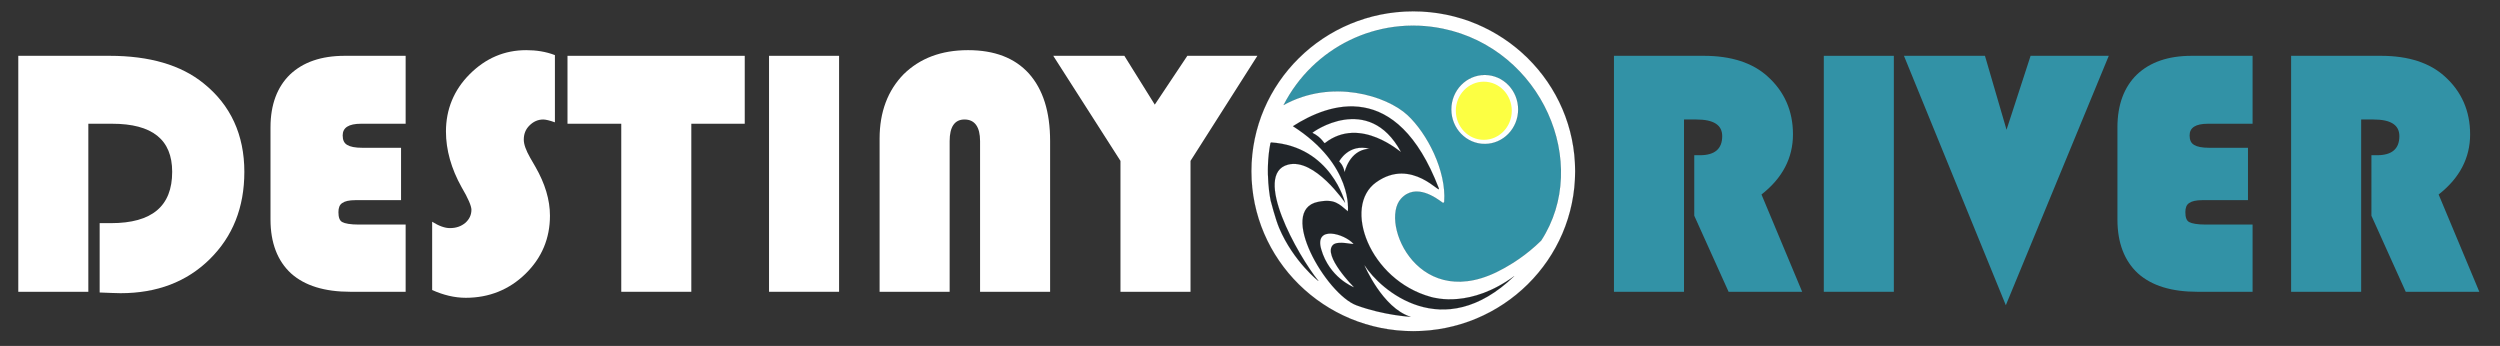 <?xml version="1.0" encoding="UTF-8" standalone="no"?>
<!DOCTYPE svg PUBLIC "-//W3C//DTD SVG 1.1//EN" "http://www.w3.org/Graphics/SVG/1.1/DTD/svg11.dtd">
<svg width="100%" height="100%" viewBox="0 0 31800 4400" version="1.1" xmlns="http://www.w3.org/2000/svg" xmlns:xlink="http://www.w3.org/1999/xlink" xml:space="preserve" xmlns:serif="http://www.serif.com/" style="fill-rule:evenodd;clip-rule:evenodd;stroke-miterlimit:10;">
    <rect x="0" y="0" width="31800" height="4400" fill="#333333" stroke="none"/>
    <g transform="matrix(1,0,0,1,-4568.34,2291.24)">
        <g id="Layer2">
            <g>
                <g transform="matrix(4500,0,0,4500,4499.46,1420.21)">
                    <path d="M0.265,-0.475L0.265,-0L0.067,-0L0.067,-0.667L0.325,-0.667C0.438,-0.667 0.527,-0.641 0.591,-0.589C0.667,-0.528 0.706,-0.444 0.706,-0.339C0.706,-0.238 0.673,-0.156 0.608,-0.092C0.543,-0.028 0.459,0.004 0.356,0.004C0.344,0.004 0.325,0.003 0.297,0.002L0.297,-0.194L0.329,-0.194C0.445,-0.194 0.502,-0.242 0.502,-0.339C0.502,-0.43 0.446,-0.475 0.332,-0.475L0.265,-0.475Z" style="fill:white;fill-rule:nonzero;"/>
                </g>
                <g transform="matrix(4500,0,0,4500,7770.66,1420.21)">
                    <path d="M0.422,-0.407L0.422,-0.259L0.293,-0.259C0.275,-0.259 0.263,-0.256 0.256,-0.251C0.248,-0.246 0.245,-0.237 0.245,-0.225C0.245,-0.211 0.248,-0.201 0.256,-0.197C0.263,-0.193 0.279,-0.19 0.302,-0.19L0.435,-0.19L0.435,-0L0.279,-0C0.206,-0 0.15,-0.017 0.111,-0.052C0.073,-0.087 0.053,-0.138 0.053,-0.204L0.053,-0.465C0.053,-0.529 0.072,-0.579 0.108,-0.614C0.145,-0.649 0.196,-0.667 0.263,-0.667L0.435,-0.667L0.435,-0.475L0.309,-0.475C0.274,-0.475 0.257,-0.464 0.257,-0.442C0.257,-0.429 0.261,-0.42 0.27,-0.415C0.278,-0.41 0.292,-0.407 0.313,-0.407L0.422,-0.407Z" style="fill:white;fill-rule:nonzero;"/>
                </g>
                <g transform="matrix(4500,0,0,4500,9916.86,1420.21)">
                    <path d="M0.38,-0.669L0.38,-0.479C0.366,-0.484 0.354,-0.487 0.347,-0.487C0.332,-0.487 0.319,-0.481 0.308,-0.47C0.297,-0.459 0.292,-0.446 0.292,-0.43C0.292,-0.417 0.298,-0.4 0.31,-0.379L0.325,-0.353C0.352,-0.306 0.366,-0.26 0.366,-0.215C0.366,-0.151 0.343,-0.096 0.297,-0.051C0.251,-0.006 0.194,0.017 0.128,0.017C0.096,0.017 0.064,0.009 0.033,-0.005L0.033,-0.198C0.052,-0.186 0.069,-0.18 0.083,-0.18C0.101,-0.18 0.115,-0.185 0.127,-0.195C0.138,-0.205 0.144,-0.217 0.144,-0.232C0.144,-0.242 0.135,-0.264 0.116,-0.296C0.087,-0.348 0.072,-0.401 0.072,-0.453C0.072,-0.515 0.094,-0.57 0.139,-0.615C0.184,-0.66 0.237,-0.683 0.299,-0.683C0.327,-0.683 0.354,-0.679 0.38,-0.669Z" style="fill:white;fill-rule:nonzero;"/>
                </g>
                <g transform="matrix(4500,0,0,4500,11755.4,1420.21)">
                    <path d="M0.357,-0.475L0.357,-0L0.159,-0L0.159,-0.475L0.007,-0.475L0.007,-0.667L0.508,-0.667L0.508,-0.475L0.357,-0.475Z" style="fill:white;fill-rule:nonzero;"/>
                </g>
                <g transform="matrix(4500,0,0,4500,14048.9,1420.21)">
                    <rect x="0.067" y="-0.667" width="0.198" height="0.667" style="fill:white;fill-rule:nonzero;"/>
                </g>
                <g transform="matrix(4500,0,0,4500,15518.3,1420.21)">
                    <path d="M0.053,-0L0.053,-0.433C0.053,-0.508 0.076,-0.569 0.121,-0.615C0.167,-0.66 0.227,-0.683 0.303,-0.683C0.378,-0.683 0.435,-0.661 0.475,-0.617C0.515,-0.572 0.535,-0.509 0.535,-0.426L0.535,-0L0.337,-0L0.337,-0.426C0.337,-0.466 0.322,-0.487 0.293,-0.487C0.265,-0.487 0.251,-0.466 0.251,-0.426L0.251,-0L0.053,-0Z" style="fill:white;fill-rule:nonzero;"/>
                </g>
                <g transform="matrix(4500,0,0,4500,18145.7,1420.21)">
                    <path d="M0.537,-0.667L0.348,-0.37L0.348,-0L0.15,-0L0.15,-0.37L-0.04,-0.667L0.161,-0.667L0.247,-0.529L0.339,-0.667L0.537,-0.667Z" style="fill:white;fill-rule:nonzero;"/>
                </g>
                <g transform="matrix(4500,0,0,4500,24796.4,1420.21)">
                    <path d="M0.265,-0.487L0.265,-0L0.067,-0L0.067,-0.667L0.321,-0.667C0.399,-0.667 0.459,-0.647 0.501,-0.609C0.549,-0.566 0.573,-0.511 0.573,-0.445C0.573,-0.378 0.543,-0.321 0.484,-0.275L0.599,-0L0.391,-0L0.294,-0.215L0.294,-0.386L0.31,-0.386C0.352,-0.386 0.373,-0.404 0.373,-0.44C0.373,-0.472 0.348,-0.487 0.3,-0.487L0.265,-0.487Z" style="fill:rgb(50,146,166);fill-rule:nonzero;"/>
                </g>
                <g transform="matrix(4500,0,0,4500,27465.5,1420.21)">
                    <rect x="0.067" y="-0.667" width="0.198" height="0.667" style="fill:rgb(50,146,166);fill-rule:nonzero;"/>
                </g>
                <g transform="matrix(4500,0,0,4500,28935,1420.21)">
                    <path d="M0.546,-0.667L0.255,0.038L-0.033,-0.667L0.196,-0.667L0.257,-0.458L0.325,-0.667L0.546,-0.667Z" style="fill:rgb(50,146,166);fill-rule:nonzero;"/>
                </g>
                <g transform="matrix(4500,0,0,4500,31263.6,1420.21)">
                    <path d="M0.422,-0.407L0.422,-0.259L0.293,-0.259C0.275,-0.259 0.263,-0.256 0.256,-0.251C0.248,-0.246 0.245,-0.237 0.245,-0.225C0.245,-0.211 0.248,-0.201 0.256,-0.197C0.263,-0.193 0.279,-0.19 0.302,-0.19L0.435,-0.19L0.435,-0L0.279,-0C0.206,-0 0.15,-0.017 0.111,-0.052C0.073,-0.087 0.053,-0.138 0.053,-0.204L0.053,-0.465C0.053,-0.529 0.072,-0.579 0.108,-0.614C0.145,-0.649 0.196,-0.667 0.263,-0.667L0.435,-0.667L0.435,-0.475L0.309,-0.475C0.274,-0.475 0.257,-0.464 0.257,-0.442C0.257,-0.429 0.261,-0.42 0.27,-0.415C0.278,-0.41 0.292,-0.407 0.313,-0.407L0.422,-0.407Z" style="fill:rgb(50,146,166);fill-rule:nonzero;"/>
                </g>
                <g transform="matrix(4500,0,0,4500,33409.8,1420.21)">
                    <path d="M0.265,-0.487L0.265,-0L0.067,-0L0.067,-0.667L0.321,-0.667C0.399,-0.667 0.459,-0.647 0.501,-0.609C0.549,-0.566 0.573,-0.511 0.573,-0.445C0.573,-0.378 0.543,-0.321 0.484,-0.275L0.599,-0L0.391,-0L0.294,-0.215L0.294,-0.386L0.31,-0.386C0.352,-0.386 0.373,-0.404 0.373,-0.44C0.373,-0.472 0.348,-0.487 0.3,-0.487L0.265,-0.487Z" style="fill:rgb(50,146,166);fill-rule:nonzero;"/>
                </g>
            </g>
        </g>
    </g>
    <g id="Layer3" transform="matrix(1,0,0,1,0,164.5)">
        <g transform="matrix(1,0,0,1,16948.4,1003.84)">
            <g transform="matrix(9.5,0,0,9.5,0,6.554)">
                <path d="M0.503,-0.179L0.394,-0.179L0.376,-0L0.304,-0L0.322,-0.179L0.197,-0.179L0.179,-0L0.107,-0L0.125,-0.179L0.021,-0.179L0.021,-0.243L0.131,-0.243L0.149,-0.414L0.046,-0.414L0.046,-0.477L0.155,-0.477L0.172,-0.638L0.243,-0.638L0.227,-0.477L0.352,-0.477L0.369,-0.638L0.441,-0.638L0.424,-0.477L0.529,-0.477L0.529,-0.414L0.417,-0.414L0.4,-0.243L0.503,-0.243L0.503,-0.179ZM0.329,-0.243L0.346,-0.414L0.221,-0.414L0.204,-0.243L0.329,-0.243Z" style="fill:rgb(0,0,255);fill-rule:nonzero;"/>
            </g>
            <g transform="matrix(9.5,0,0,9.5,5.223,6.554)">
                <path d="M0.48,-0.194C0.48,-0.166 0.474,-0.14 0.463,-0.115C0.451,-0.09 0.434,-0.069 0.412,-0.051C0.389,-0.032 0.36,-0.018 0.326,-0.007C0.291,0.003 0.251,0.009 0.205,0.009C0.18,0.009 0.157,0.008 0.137,0.006C0.117,0.005 0.098,0.003 0.08,-0L0.08,-0.076C0.1,-0.073 0.122,-0.07 0.144,-0.068C0.167,-0.066 0.189,-0.065 0.213,-0.065C0.245,-0.065 0.272,-0.068 0.295,-0.073C0.317,-0.079 0.336,-0.087 0.35,-0.098C0.364,-0.109 0.375,-0.122 0.381,-0.137C0.388,-0.153 0.391,-0.17 0.391,-0.189C0.391,-0.207 0.387,-0.222 0.379,-0.235C0.372,-0.248 0.361,-0.259 0.346,-0.268C0.332,-0.276 0.315,-0.283 0.296,-0.287C0.276,-0.292 0.254,-0.294 0.231,-0.294L0.158,-0.294L0.158,-0.364L0.232,-0.364C0.251,-0.364 0.269,-0.366 0.284,-0.371C0.3,-0.376 0.314,-0.384 0.325,-0.393C0.336,-0.403 0.345,-0.414 0.351,-0.428C0.357,-0.442 0.36,-0.458 0.36,-0.475C0.36,-0.509 0.349,-0.534 0.329,-0.55C0.308,-0.565 0.277,-0.573 0.237,-0.573C0.215,-0.573 0.193,-0.571 0.17,-0.567C0.148,-0.563 0.123,-0.556 0.097,-0.548L0.097,-0.622C0.108,-0.626 0.12,-0.629 0.133,-0.633C0.145,-0.636 0.158,-0.638 0.17,-0.64C0.183,-0.642 0.195,-0.644 0.208,-0.645C0.22,-0.646 0.232,-0.647 0.243,-0.647C0.277,-0.647 0.307,-0.643 0.333,-0.636C0.358,-0.629 0.38,-0.618 0.397,-0.604C0.414,-0.591 0.427,-0.574 0.436,-0.555C0.445,-0.535 0.449,-0.513 0.449,-0.489C0.449,-0.452 0.44,-0.422 0.421,-0.397C0.402,-0.372 0.377,-0.353 0.344,-0.338C0.361,-0.335 0.377,-0.33 0.393,-0.322C0.409,-0.314 0.424,-0.304 0.437,-0.292C0.45,-0.28 0.46,-0.266 0.468,-0.249C0.476,-0.232 0.48,-0.214 0.48,-0.194Z" style="fill:rgb(0,0,255);fill-rule:nonzero;"/>
            </g>
            <g transform="matrix(9.5,0,0,9.5,10.446,6.554)">
                <path d="M0.492,-0L0.072,-0L0.072,-0.076L0.237,-0.24C0.264,-0.267 0.286,-0.29 0.303,-0.31C0.32,-0.329 0.333,-0.347 0.342,-0.363C0.352,-0.379 0.358,-0.394 0.361,-0.409C0.365,-0.423 0.366,-0.438 0.366,-0.455C0.366,-0.471 0.364,-0.486 0.36,-0.5C0.356,-0.514 0.349,-0.526 0.34,-0.537C0.332,-0.548 0.32,-0.556 0.306,-0.563C0.292,-0.569 0.275,-0.572 0.256,-0.572C0.229,-0.572 0.204,-0.566 0.182,-0.554C0.16,-0.542 0.14,-0.526 0.121,-0.507L0.074,-0.563C0.098,-0.588 0.126,-0.609 0.157,-0.624C0.189,-0.639 0.225,-0.647 0.267,-0.647C0.295,-0.647 0.321,-0.643 0.344,-0.634C0.368,-0.626 0.388,-0.614 0.405,-0.598C0.422,-0.582 0.435,-0.562 0.444,-0.539C0.453,-0.516 0.458,-0.49 0.458,-0.461C0.458,-0.437 0.455,-0.414 0.448,-0.393C0.442,-0.372 0.432,-0.351 0.419,-0.331C0.406,-0.31 0.389,-0.289 0.369,-0.267C0.349,-0.244 0.325,-0.22 0.298,-0.194L0.182,-0.081L0.492,-0.081L0.492,-0Z" style="fill:rgb(0,0,255);fill-rule:nonzero;"/>
            </g>
            <g transform="matrix(9.5,0,0,9.5,15.669,6.554)">
                <path d="M0.489,-0.355C0.489,-0.293 0.481,-0.239 0.466,-0.195C0.451,-0.15 0.429,-0.113 0.4,-0.084C0.371,-0.055 0.334,-0.034 0.291,-0.021C0.248,-0.007 0.198,-0 0.141,-0L0.088,-0L0.088,-0.074L0.147,-0.074C0.189,-0.074 0.225,-0.078 0.256,-0.087C0.286,-0.095 0.312,-0.108 0.332,-0.124C0.353,-0.141 0.368,-0.161 0.379,-0.184C0.39,-0.208 0.396,-0.235 0.399,-0.265L0.401,-0.285C0.38,-0.273 0.357,-0.263 0.33,-0.256C0.303,-0.249 0.274,-0.245 0.243,-0.245C0.211,-0.245 0.183,-0.25 0.158,-0.259C0.134,-0.269 0.114,-0.282 0.097,-0.299C0.081,-0.316 0.069,-0.336 0.061,-0.359C0.053,-0.382 0.049,-0.408 0.049,-0.435C0.049,-0.465 0.054,-0.492 0.065,-0.518C0.076,-0.544 0.091,-0.566 0.11,-0.585C0.129,-0.604 0.153,-0.619 0.18,-0.63C0.207,-0.641 0.236,-0.647 0.269,-0.647C0.301,-0.647 0.33,-0.642 0.357,-0.631C0.384,-0.621 0.407,-0.604 0.426,-0.581C0.446,-0.558 0.461,-0.527 0.472,-0.49C0.483,-0.453 0.489,-0.408 0.489,-0.355ZM0.265,-0.577C0.247,-0.577 0.23,-0.574 0.215,-0.568C0.199,-0.562 0.186,-0.553 0.175,-0.542C0.163,-0.53 0.154,-0.516 0.148,-0.499C0.141,-0.482 0.138,-0.463 0.138,-0.441C0.138,-0.421 0.141,-0.403 0.145,-0.388C0.15,-0.372 0.157,-0.359 0.167,-0.348C0.177,-0.337 0.19,-0.329 0.206,-0.323C0.221,-0.317 0.24,-0.314 0.261,-0.314C0.273,-0.314 0.286,-0.315 0.299,-0.317C0.311,-0.32 0.324,-0.323 0.336,-0.327C0.348,-0.331 0.36,-0.335 0.371,-0.34C0.382,-0.346 0.392,-0.351 0.401,-0.357C0.401,-0.399 0.398,-0.434 0.392,-0.462C0.385,-0.49 0.376,-0.513 0.365,-0.53C0.353,-0.547 0.339,-0.559 0.322,-0.566C0.305,-0.574 0.286,-0.577 0.265,-0.577Z" style="fill:rgb(0,0,255);fill-rule:nonzero;"/>
            </g>
            <g transform="matrix(9.5,0,0,9.5,20.893,6.554)">
                <path d="M0.492,-0L0.072,-0L0.072,-0.076L0.237,-0.24C0.264,-0.267 0.286,-0.29 0.303,-0.31C0.32,-0.329 0.333,-0.347 0.342,-0.363C0.352,-0.379 0.358,-0.394 0.361,-0.409C0.365,-0.423 0.366,-0.438 0.366,-0.455C0.366,-0.471 0.364,-0.486 0.36,-0.5C0.356,-0.514 0.349,-0.526 0.34,-0.537C0.332,-0.548 0.32,-0.556 0.306,-0.563C0.292,-0.569 0.275,-0.572 0.256,-0.572C0.229,-0.572 0.204,-0.566 0.182,-0.554C0.16,-0.542 0.14,-0.526 0.121,-0.507L0.074,-0.563C0.098,-0.588 0.126,-0.609 0.157,-0.624C0.189,-0.639 0.225,-0.647 0.267,-0.647C0.295,-0.647 0.321,-0.643 0.344,-0.634C0.368,-0.626 0.388,-0.614 0.405,-0.598C0.422,-0.582 0.435,-0.562 0.444,-0.539C0.453,-0.516 0.458,-0.49 0.458,-0.461C0.458,-0.437 0.455,-0.414 0.448,-0.393C0.442,-0.372 0.432,-0.351 0.419,-0.331C0.406,-0.31 0.389,-0.289 0.369,-0.267C0.349,-0.244 0.325,-0.22 0.298,-0.194L0.182,-0.081L0.492,-0.081L0.492,-0Z" style="fill:rgb(0,0,255);fill-rule:nonzero;"/>
            </g>
            <g transform="matrix(9.5,0,0,9.5,26.116,6.554)">
                <path d="M0.393,-0L0.391,-0.066C0.364,-0.04 0.337,-0.021 0.31,-0.009C0.282,0.003 0.253,0.009 0.223,0.009C0.195,0.009 0.171,0.005 0.151,-0.002C0.132,-0.009 0.115,-0.019 0.102,-0.031C0.089,-0.044 0.08,-0.059 0.074,-0.076C0.068,-0.093 0.065,-0.111 0.065,-0.131C0.065,-0.18 0.083,-0.219 0.12,-0.246C0.156,-0.274 0.211,-0.288 0.282,-0.288L0.384,-0.288L0.384,-0.331C0.384,-0.36 0.375,-0.383 0.356,-0.401C0.337,-0.418 0.309,-0.427 0.271,-0.427C0.243,-0.427 0.216,-0.424 0.189,-0.417C0.162,-0.411 0.135,-0.403 0.106,-0.391L0.106,-0.468C0.117,-0.472 0.129,-0.476 0.142,-0.479C0.155,-0.483 0.169,-0.486 0.184,-0.489C0.198,-0.492 0.214,-0.495 0.229,-0.496C0.245,-0.498 0.262,-0.499 0.278,-0.499C0.307,-0.499 0.334,-0.496 0.358,-0.489C0.382,-0.483 0.402,-0.473 0.418,-0.459C0.435,-0.446 0.447,-0.429 0.456,-0.409C0.465,-0.389 0.469,-0.365 0.469,-0.338L0.469,-0L0.393,-0ZM0.384,-0.223L0.276,-0.223C0.255,-0.223 0.236,-0.221 0.221,-0.217C0.206,-0.213 0.193,-0.207 0.184,-0.199C0.174,-0.191 0.167,-0.182 0.162,-0.171C0.157,-0.16 0.155,-0.147 0.155,-0.134C0.155,-0.124 0.156,-0.115 0.159,-0.107C0.162,-0.098 0.167,-0.09 0.173,-0.084C0.18,-0.077 0.188,-0.072 0.199,-0.068C0.209,-0.064 0.222,-0.062 0.237,-0.062C0.256,-0.062 0.279,-0.068 0.304,-0.08C0.329,-0.092 0.356,-0.111 0.384,-0.136L0.384,-0.223Z" style="fill:rgb(0,0,255);fill-rule:nonzero;"/>
            </g>
            <g transform="matrix(9.5,0,0,9.5,31.339,6.554)">
                <path d="M0.5,-0.202C0.5,-0.173 0.495,-0.145 0.484,-0.12C0.474,-0.094 0.458,-0.072 0.439,-0.052C0.419,-0.033 0.396,-0.018 0.368,-0.008C0.341,0.003 0.31,0.009 0.277,0.009C0.242,0.009 0.211,0.003 0.184,-0.008C0.157,-0.019 0.134,-0.037 0.116,-0.06C0.097,-0.083 0.084,-0.112 0.074,-0.148C0.065,-0.183 0.06,-0.225 0.06,-0.274C0.06,-0.306 0.062,-0.338 0.066,-0.369C0.071,-0.399 0.078,-0.428 0.087,-0.455C0.097,-0.482 0.11,-0.507 0.126,-0.529C0.143,-0.552 0.163,-0.571 0.187,-0.587C0.212,-0.603 0.24,-0.616 0.273,-0.625C0.306,-0.634 0.344,-0.638 0.387,-0.638L0.45,-0.638L0.45,-0.564L0.382,-0.564C0.344,-0.564 0.311,-0.559 0.283,-0.55C0.255,-0.541 0.231,-0.528 0.212,-0.512C0.194,-0.495 0.179,-0.475 0.169,-0.452C0.159,-0.428 0.153,-0.402 0.15,-0.373L0.148,-0.353C0.168,-0.365 0.192,-0.375 0.219,-0.382C0.246,-0.389 0.275,-0.393 0.306,-0.393C0.338,-0.393 0.367,-0.388 0.391,-0.379C0.415,-0.369 0.435,-0.356 0.451,-0.34C0.468,-0.323 0.48,-0.303 0.488,-0.279C0.496,-0.256 0.5,-0.23 0.5,-0.202ZM0.411,-0.197C0.411,-0.216 0.409,-0.234 0.404,-0.25C0.399,-0.266 0.392,-0.279 0.382,-0.29C0.372,-0.301 0.359,-0.309 0.344,-0.315C0.328,-0.321 0.31,-0.324 0.288,-0.324C0.276,-0.324 0.263,-0.323 0.25,-0.321C0.238,-0.319 0.225,-0.315 0.213,-0.311C0.201,-0.307 0.189,-0.303 0.178,-0.297C0.167,-0.292 0.157,-0.287 0.148,-0.281C0.148,-0.239 0.151,-0.204 0.157,-0.176C0.163,-0.147 0.171,-0.125 0.183,-0.108C0.194,-0.091 0.209,-0.079 0.226,-0.072C0.243,-0.065 0.262,-0.061 0.284,-0.061C0.303,-0.061 0.32,-0.064 0.335,-0.07C0.351,-0.076 0.364,-0.085 0.375,-0.097C0.386,-0.108 0.395,-0.123 0.402,-0.139C0.408,-0.156 0.411,-0.175 0.411,-0.197Z" style="fill:rgb(0,0,255);fill-rule:nonzero;"/>
            </g>
        </g>
        <g transform="matrix(1,0,0,1,16948.4,1111.16)">
            <g transform="matrix(9.5,0,0,9.5,0,6.554)">
                <path d="M0.503,-0.179L0.394,-0.179L0.376,-0L0.304,-0L0.322,-0.179L0.197,-0.179L0.179,-0L0.107,-0L0.125,-0.179L0.021,-0.179L0.021,-0.243L0.131,-0.243L0.149,-0.414L0.046,-0.414L0.046,-0.477L0.155,-0.477L0.172,-0.638L0.243,-0.638L0.227,-0.477L0.352,-0.477L0.369,-0.638L0.441,-0.638L0.424,-0.477L0.529,-0.477L0.529,-0.414L0.417,-0.414L0.4,-0.243L0.503,-0.243L0.503,-0.179ZM0.329,-0.243L0.346,-0.414L0.221,-0.414L0.204,-0.243L0.329,-0.243Z" style="fill:rgb(0,0,255);fill-rule:nonzero;"/>
            </g>
            <g transform="matrix(9.5,0,0,9.5,5.223,6.554)">
                <path d="M0.48,-0.194C0.48,-0.166 0.474,-0.14 0.463,-0.115C0.451,-0.09 0.434,-0.069 0.412,-0.051C0.389,-0.032 0.36,-0.018 0.326,-0.007C0.291,0.003 0.251,0.009 0.205,0.009C0.18,0.009 0.157,0.008 0.137,0.006C0.117,0.005 0.098,0.003 0.08,-0L0.08,-0.076C0.1,-0.073 0.122,-0.07 0.144,-0.068C0.167,-0.066 0.189,-0.065 0.213,-0.065C0.245,-0.065 0.272,-0.068 0.295,-0.073C0.317,-0.079 0.336,-0.087 0.35,-0.098C0.364,-0.109 0.375,-0.122 0.381,-0.137C0.388,-0.153 0.391,-0.17 0.391,-0.189C0.391,-0.207 0.387,-0.222 0.379,-0.235C0.372,-0.248 0.361,-0.259 0.346,-0.268C0.332,-0.276 0.315,-0.283 0.296,-0.287C0.276,-0.292 0.254,-0.294 0.231,-0.294L0.158,-0.294L0.158,-0.364L0.232,-0.364C0.251,-0.364 0.269,-0.366 0.284,-0.371C0.3,-0.376 0.314,-0.384 0.325,-0.393C0.336,-0.403 0.345,-0.414 0.351,-0.428C0.357,-0.442 0.36,-0.458 0.36,-0.475C0.36,-0.509 0.349,-0.534 0.329,-0.55C0.308,-0.565 0.277,-0.573 0.237,-0.573C0.215,-0.573 0.193,-0.571 0.17,-0.567C0.148,-0.563 0.123,-0.556 0.097,-0.548L0.097,-0.622C0.108,-0.626 0.12,-0.629 0.133,-0.633C0.145,-0.636 0.158,-0.638 0.17,-0.64C0.183,-0.642 0.195,-0.644 0.208,-0.645C0.22,-0.646 0.232,-0.647 0.243,-0.647C0.277,-0.647 0.307,-0.643 0.333,-0.636C0.358,-0.629 0.38,-0.618 0.397,-0.604C0.414,-0.591 0.427,-0.574 0.436,-0.555C0.445,-0.535 0.449,-0.513 0.449,-0.489C0.449,-0.452 0.44,-0.422 0.421,-0.397C0.402,-0.372 0.377,-0.353 0.344,-0.338C0.361,-0.335 0.377,-0.33 0.393,-0.322C0.409,-0.314 0.424,-0.304 0.437,-0.292C0.45,-0.28 0.46,-0.266 0.468,-0.249C0.476,-0.232 0.48,-0.214 0.48,-0.194Z" style="fill:rgb(0,0,255);fill-rule:nonzero;"/>
            </g>
            <g transform="matrix(9.5,0,0,9.5,10.446,6.554)">
                <path d="M0.492,-0L0.072,-0L0.072,-0.076L0.237,-0.24C0.264,-0.267 0.286,-0.29 0.303,-0.31C0.32,-0.329 0.333,-0.347 0.342,-0.363C0.352,-0.379 0.358,-0.394 0.361,-0.409C0.365,-0.423 0.366,-0.438 0.366,-0.455C0.366,-0.471 0.364,-0.486 0.36,-0.5C0.356,-0.514 0.349,-0.526 0.34,-0.537C0.332,-0.548 0.32,-0.556 0.306,-0.563C0.292,-0.569 0.275,-0.572 0.256,-0.572C0.229,-0.572 0.204,-0.566 0.182,-0.554C0.16,-0.542 0.14,-0.526 0.121,-0.507L0.074,-0.563C0.098,-0.588 0.126,-0.609 0.157,-0.624C0.189,-0.639 0.225,-0.647 0.267,-0.647C0.295,-0.647 0.321,-0.643 0.344,-0.634C0.368,-0.626 0.388,-0.614 0.405,-0.598C0.422,-0.582 0.435,-0.562 0.444,-0.539C0.453,-0.516 0.458,-0.49 0.458,-0.461C0.458,-0.437 0.455,-0.414 0.448,-0.393C0.442,-0.372 0.432,-0.351 0.419,-0.331C0.406,-0.31 0.389,-0.289 0.369,-0.267C0.349,-0.244 0.325,-0.22 0.298,-0.194L0.182,-0.081L0.492,-0.081L0.492,-0Z" style="fill:rgb(0,0,255);fill-rule:nonzero;"/>
            </g>
            <g transform="matrix(9.5,0,0,9.5,15.669,6.554)">
                <path d="M0.489,-0.355C0.489,-0.293 0.481,-0.239 0.466,-0.195C0.451,-0.15 0.429,-0.113 0.4,-0.084C0.371,-0.055 0.334,-0.034 0.291,-0.021C0.248,-0.007 0.198,-0 0.141,-0L0.088,-0L0.088,-0.074L0.147,-0.074C0.189,-0.074 0.225,-0.078 0.256,-0.087C0.286,-0.095 0.312,-0.108 0.332,-0.124C0.353,-0.141 0.368,-0.161 0.379,-0.184C0.39,-0.208 0.396,-0.235 0.399,-0.265L0.401,-0.285C0.38,-0.273 0.357,-0.263 0.33,-0.256C0.303,-0.249 0.274,-0.245 0.243,-0.245C0.211,-0.245 0.183,-0.25 0.158,-0.259C0.134,-0.269 0.114,-0.282 0.097,-0.299C0.081,-0.316 0.069,-0.336 0.061,-0.359C0.053,-0.382 0.049,-0.408 0.049,-0.435C0.049,-0.465 0.054,-0.492 0.065,-0.518C0.076,-0.544 0.091,-0.566 0.11,-0.585C0.129,-0.604 0.153,-0.619 0.18,-0.63C0.207,-0.641 0.236,-0.647 0.269,-0.647C0.301,-0.647 0.33,-0.642 0.357,-0.631C0.384,-0.621 0.407,-0.604 0.426,-0.581C0.446,-0.558 0.461,-0.527 0.472,-0.49C0.483,-0.453 0.489,-0.408 0.489,-0.355ZM0.265,-0.577C0.247,-0.577 0.23,-0.574 0.215,-0.568C0.199,-0.562 0.186,-0.553 0.175,-0.542C0.163,-0.53 0.154,-0.516 0.148,-0.499C0.141,-0.482 0.138,-0.463 0.138,-0.441C0.138,-0.421 0.141,-0.403 0.145,-0.388C0.15,-0.372 0.157,-0.359 0.167,-0.348C0.177,-0.337 0.19,-0.329 0.206,-0.323C0.221,-0.317 0.24,-0.314 0.261,-0.314C0.273,-0.314 0.286,-0.315 0.299,-0.317C0.311,-0.32 0.324,-0.323 0.336,-0.327C0.348,-0.331 0.36,-0.335 0.371,-0.34C0.382,-0.346 0.392,-0.351 0.401,-0.357C0.401,-0.399 0.398,-0.434 0.392,-0.462C0.385,-0.49 0.376,-0.513 0.365,-0.53C0.353,-0.547 0.339,-0.559 0.322,-0.566C0.305,-0.574 0.286,-0.577 0.265,-0.577Z" style="fill:rgb(0,0,255);fill-rule:nonzero;"/>
            </g>
            <g transform="matrix(9.5,0,0,9.5,20.893,6.554)">
                <path d="M0.492,-0L0.072,-0L0.072,-0.076L0.237,-0.24C0.264,-0.267 0.286,-0.29 0.303,-0.31C0.32,-0.329 0.333,-0.347 0.342,-0.363C0.352,-0.379 0.358,-0.394 0.361,-0.409C0.365,-0.423 0.366,-0.438 0.366,-0.455C0.366,-0.471 0.364,-0.486 0.36,-0.5C0.356,-0.514 0.349,-0.526 0.34,-0.537C0.332,-0.548 0.32,-0.556 0.306,-0.563C0.292,-0.569 0.275,-0.572 0.256,-0.572C0.229,-0.572 0.204,-0.566 0.182,-0.554C0.16,-0.542 0.14,-0.526 0.121,-0.507L0.074,-0.563C0.098,-0.588 0.126,-0.609 0.157,-0.624C0.189,-0.639 0.225,-0.647 0.267,-0.647C0.295,-0.647 0.321,-0.643 0.344,-0.634C0.368,-0.626 0.388,-0.614 0.405,-0.598C0.422,-0.582 0.435,-0.562 0.444,-0.539C0.453,-0.516 0.458,-0.49 0.458,-0.461C0.458,-0.437 0.455,-0.414 0.448,-0.393C0.442,-0.372 0.432,-0.351 0.419,-0.331C0.406,-0.31 0.389,-0.289 0.369,-0.267C0.349,-0.244 0.325,-0.22 0.298,-0.194L0.182,-0.081L0.492,-0.081L0.492,-0Z" style="fill:rgb(0,0,255);fill-rule:nonzero;"/>
            </g>
            <g transform="matrix(9.5,0,0,9.5,26.116,6.554)">
                <path d="M0.393,-0L0.391,-0.066C0.364,-0.04 0.337,-0.021 0.31,-0.009C0.282,0.003 0.253,0.009 0.223,0.009C0.195,0.009 0.171,0.005 0.151,-0.002C0.132,-0.009 0.115,-0.019 0.102,-0.031C0.089,-0.044 0.08,-0.059 0.074,-0.076C0.068,-0.093 0.065,-0.111 0.065,-0.131C0.065,-0.18 0.083,-0.219 0.12,-0.246C0.156,-0.274 0.211,-0.288 0.282,-0.288L0.384,-0.288L0.384,-0.331C0.384,-0.36 0.375,-0.383 0.356,-0.401C0.337,-0.418 0.309,-0.427 0.271,-0.427C0.243,-0.427 0.216,-0.424 0.189,-0.417C0.162,-0.411 0.135,-0.403 0.106,-0.391L0.106,-0.468C0.117,-0.472 0.129,-0.476 0.142,-0.479C0.155,-0.483 0.169,-0.486 0.184,-0.489C0.198,-0.492 0.214,-0.495 0.229,-0.496C0.245,-0.498 0.262,-0.499 0.278,-0.499C0.307,-0.499 0.334,-0.496 0.358,-0.489C0.382,-0.483 0.402,-0.473 0.418,-0.459C0.435,-0.446 0.447,-0.429 0.456,-0.409C0.465,-0.389 0.469,-0.365 0.469,-0.338L0.469,-0L0.393,-0ZM0.384,-0.223L0.276,-0.223C0.255,-0.223 0.236,-0.221 0.221,-0.217C0.206,-0.213 0.193,-0.207 0.184,-0.199C0.174,-0.191 0.167,-0.182 0.162,-0.171C0.157,-0.16 0.155,-0.147 0.155,-0.134C0.155,-0.124 0.156,-0.115 0.159,-0.107C0.162,-0.098 0.167,-0.09 0.173,-0.084C0.18,-0.077 0.188,-0.072 0.199,-0.068C0.209,-0.064 0.222,-0.062 0.237,-0.062C0.256,-0.062 0.279,-0.068 0.304,-0.08C0.329,-0.092 0.356,-0.111 0.384,-0.136L0.384,-0.223Z" style="fill:rgb(0,0,255);fill-rule:nonzero;"/>
            </g>
            <g transform="matrix(9.5,0,0,9.5,31.339,6.554)">
                <path d="M0.5,-0.202C0.5,-0.173 0.495,-0.145 0.484,-0.12C0.474,-0.094 0.458,-0.072 0.439,-0.052C0.419,-0.033 0.396,-0.018 0.368,-0.008C0.341,0.003 0.31,0.009 0.277,0.009C0.242,0.009 0.211,0.003 0.184,-0.008C0.157,-0.019 0.134,-0.037 0.116,-0.06C0.097,-0.083 0.084,-0.112 0.074,-0.148C0.065,-0.183 0.06,-0.225 0.06,-0.274C0.06,-0.306 0.062,-0.338 0.066,-0.369C0.071,-0.399 0.078,-0.428 0.087,-0.455C0.097,-0.482 0.11,-0.507 0.126,-0.529C0.143,-0.552 0.163,-0.571 0.187,-0.587C0.212,-0.603 0.24,-0.616 0.273,-0.625C0.306,-0.634 0.344,-0.638 0.387,-0.638L0.45,-0.638L0.45,-0.564L0.382,-0.564C0.344,-0.564 0.311,-0.559 0.283,-0.55C0.255,-0.541 0.231,-0.528 0.212,-0.512C0.194,-0.495 0.179,-0.475 0.169,-0.452C0.159,-0.428 0.153,-0.402 0.15,-0.373L0.148,-0.353C0.168,-0.365 0.192,-0.375 0.219,-0.382C0.246,-0.389 0.275,-0.393 0.306,-0.393C0.338,-0.393 0.367,-0.388 0.391,-0.379C0.415,-0.369 0.435,-0.356 0.451,-0.34C0.468,-0.323 0.48,-0.303 0.488,-0.279C0.496,-0.256 0.5,-0.23 0.5,-0.202ZM0.411,-0.197C0.411,-0.216 0.409,-0.234 0.404,-0.25C0.399,-0.266 0.392,-0.279 0.382,-0.29C0.372,-0.301 0.359,-0.309 0.344,-0.315C0.328,-0.321 0.31,-0.324 0.288,-0.324C0.276,-0.324 0.263,-0.323 0.25,-0.321C0.238,-0.319 0.225,-0.315 0.213,-0.311C0.201,-0.307 0.189,-0.303 0.178,-0.297C0.167,-0.292 0.157,-0.287 0.148,-0.281C0.148,-0.239 0.151,-0.204 0.157,-0.176C0.163,-0.147 0.171,-0.125 0.183,-0.108C0.194,-0.091 0.209,-0.079 0.226,-0.072C0.243,-0.065 0.262,-0.061 0.284,-0.061C0.303,-0.061 0.32,-0.064 0.335,-0.07C0.351,-0.076 0.364,-0.085 0.375,-0.097C0.386,-0.108 0.395,-0.123 0.402,-0.139C0.408,-0.156 0.411,-0.175 0.411,-0.197Z" style="fill:rgb(0,0,255);fill-rule:nonzero;"/>
            </g>
        </g>
        <g transform="matrix(1.007,0,0,2.854,16561.3,-301.51)">
            <path d="M1788.62,154.147C2591.32,156.747 3239.9,467.618 3280.03,746.935C3340.62,1168.7 2712.23,1356.37 1788.62,1327.19C1288.39,1311.39 1155.89,1193.24 1174.14,949.784C1183.72,821.891 1562.81,941.141 1769.1,898.992C1798.61,892.964 1632.04,738.729 1600.42,714.347C1552.61,677.473 1492.83,607.027 1174.8,551.178C727.649,472.655 131.702,494.634 -168.444,524.251C-636.276,570.415 405.271,244.952 546.745,214.054C863.961,144.772 1396.98,152.878 1788.62,154.147Z" style="fill:rgb(50,146,166);"/>
        </g>
        <g transform="matrix(1.058,0,0,1.111,15817.2,-399.515)">
            <path d="M1050.95,1415.14C1303.46,1415.14 1884.05,1457.88 2010.92,1735.95C2045.46,1811.64 2382.52,2202.64 2354.81,2362.35C2340.21,2446.51 2185.9,2348.07 2024.67,2308.66C1862.58,2269.05 1693.6,2288.38 1693.6,2339.49C1693.6,2486.94 1680.78,2942.47 1755.06,3252.42C1781.35,3362.1 2190.71,3573.82 2498.64,3578.85C2934.11,3585.97 3308.74,3327.85 3274.55,3376.64C3199.64,3483.54 2627.37,3908.26 2004.83,3915.36C1551.12,3920.53 990.994,3563.94 942.712,3515.07C672.847,3241.86 188.447,2850.45 188.447,2297.62C188.447,1744.8 657.058,1415.14 1050.95,1415.14Z" style="fill:rgb(33,37,41);"/>
        </g>
        <g transform="matrix(-1,0,0,1,20037.4,-21.696)">
            <path d="M2217.17,1789.43C2630.12,1024.58 3351.42,1543.17 3343.35,1547.09C3223,1605.47 3196.31,1686.33 3184.69,1677.24C2730.5,1321.73 2205.99,1810.15 2217.17,1789.43ZM1576.84,1249.29C1576.84,1006.88 1386.41,810.37 1151.49,810.37C916.57,810.37 726.15,1006.89 726.15,1249.29C726.15,1491.69 916.58,1688.2 1151.49,1688.2C1386.4,1688.2 1576.84,1491.71 1576.84,1249.29ZM2933.83,2048.61C2951.99,1950.92 3004.13,1911.16 3004.13,1911.16C3004.13,1911.16 2883.69,1678.31 2614.8,1749.46C2612.55,1750.06 2619.25,1749.03 2628.6,1749.78C2877.04,1769.77 2933.83,2048.62 2933.83,2048.61ZM4119.67,2035.51C4119.67,3158.95 3197.74,4069.68 2060.5,4069.68C923.26,4069.68 1.33,3158.95 1.33,2035.51C1.33,912.07 923.25,1.32 2060.5,1.32C3197.75,1.32 4119.67,912.07 4119.67,2035.51ZM902.48,3266.54C1984.38,3880.09 2493.52,2692.28 2216.8,2385.5C2029.27,2177.58 1764.21,2379.29 1688.82,2434.18C1682.55,2438.69 1673.8,2437.26 1669.29,2430.98C1667.79,2428.89 1666.9,2426.44 1666.7,2423.87C1637.45,2027.76 1885.12,1551.52 2133.96,1320.67C2398.09,1075.64 3095.28,853.1 3709.91,1193.4C3335.22,461.21 2517.01,51.77 1687.3,221.58C426.25,479.6 -204.58,1936.38 433.981,2917.43C633.52,3111.89 807.34,3212.6 902.48,3266.54ZM3272.58,2425.13C3058.79,2382.45 3005.94,2452.01 2892.09,2545.46C2892.09,2545.46 2819.68,1955.6 3591.34,1462.31C3133.66,1169.15 2273.65,855.92 1736.94,2249.26C1695.75,2356.22 2076.38,1848.71 2533.99,2176.71C2961.93,2483.45 2620.04,3417.47 1838.52,3633.85C1776.45,3651.04 1328.73,3774.23 776.17,3369.2C1686.2,4245.53 2481.56,3542.13 2678.04,3234.59C2678.42,3234 2679.21,3233.83 2679.8,3234.21C2680.3,3234.54 2680.52,3235.17 2680.29,3235.73C2680.29,3235.73 2451.68,3774.51 2094.79,3886.72C2094.79,3886.72 2429.34,3869.79 2781.18,3741.56C3167.14,3600.92 3791.56,2528.77 3272.58,2425.13ZM3874.44,2408.72C3874.44,2408.72 3952.1,2056.86 3877.16,1675.89L3868.82,1668.94C3104.91,1720.14 2927.94,2435.63 2927.94,2435.63C2927.94,2435.63 3314.54,1863.2 3653.46,1951.01C4110.62,2069.48 3533.81,3100.64 3266.14,3431.52C3257.15,3442.66 3585.39,3184.54 3766.57,2756.19C3813.82,2644.49 3874.44,2408.72 3874.44,2408.72ZM2821.71,2958.38C2807.61,2974.5 3021.29,2912.05 3082.07,2972.83C3216.32,3107.08 2813.83,3512.21 2814.08,3512.12C2830.07,3505.89 3128.95,3385.17 3231.78,3027.67C3320.98,2717.33 2933.6,2830.38 2821.71,2958.38Z" style="fill:white;fill-rule:nonzero;stroke:black;stroke-width:1px;"/>
        </g>
        <g transform="matrix(1.672,0,0,1.668,13828.9,-874.001)">
            <ellipse cx="3017.43" cy="1269.95" rx="212.851" ry="221.794" style="fill:rgb(252,255,67);"/>
        </g>
    </g>
</svg>
